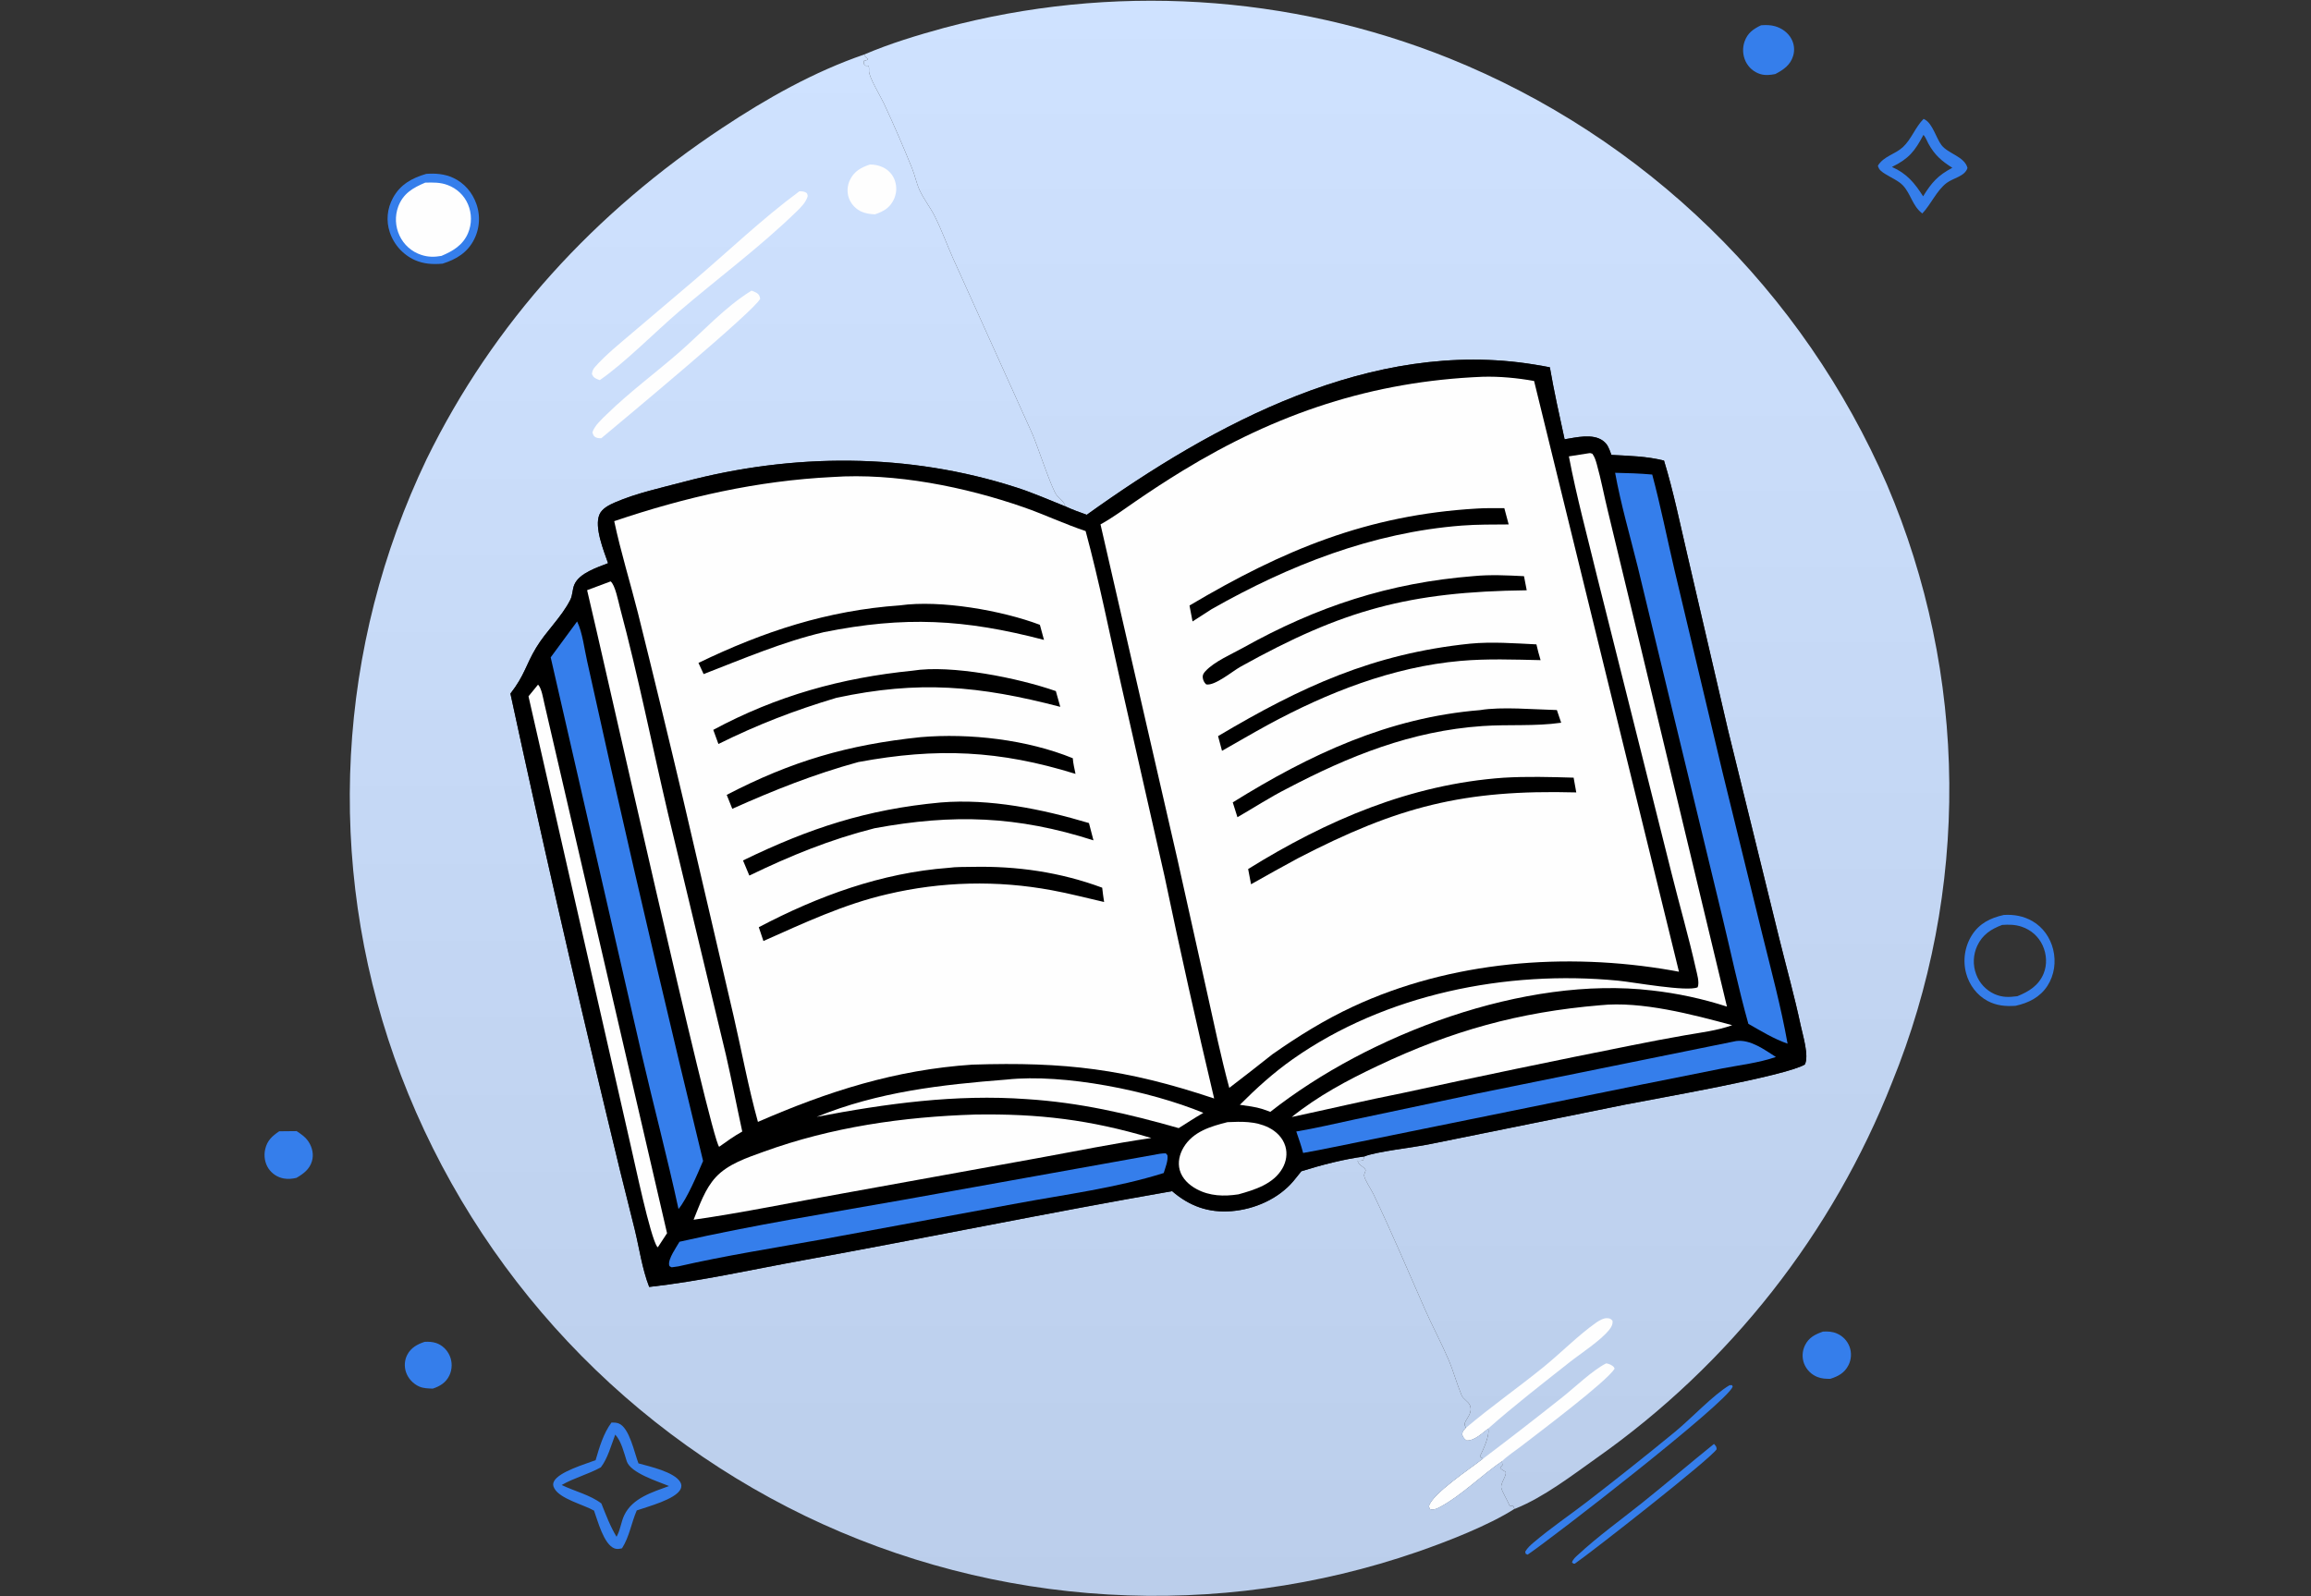 <?xml version="1.0" encoding="UTF-8"?> <svg xmlns="http://www.w3.org/2000/svg" width="773" height="534" viewBox="0 0 773 534" fill="none"><rect x="0" y="0" width="773" height="534" fill="#333333" stroke="none"/><path d="M573.314 483.102C573.95 483.851 574.147 483.923 574.194 484.887C572.335 487.978 532.508 519.198 526.755 523.17C526.167 523.176 526.495 523.24 525.824 522.789C526.051 521.743 527.043 520.921 527.806 520.217C534.482 514.045 542.04 508.601 549.152 502.92C557.293 496.416 565.198 489.632 573.314 483.102Z" fill="#357EEB"></path><path d="M578.516 463.459L579.379 463.447L579.555 464C577.057 469.748 519.527 514.385 510.959 520.161L510.322 519.856L510.168 519.156C510.922 517.86 511.948 516.958 513.08 515.998C518.66 511.263 524.789 507.108 530.597 502.655C540.629 494.924 550.541 487.043 560.331 479.01C565.639 474.649 573.128 466.625 578.516 463.459Z" fill="#357EEB"></path><path d="M142.04 448.951C143.374 448.886 144.587 448.924 145.871 449.346C147.907 450.014 149.597 451.676 150.43 453.631C150.54 453.889 150.637 454.153 150.719 454.422C150.802 454.691 150.87 454.963 150.924 455.24C150.978 455.516 151.017 455.794 151.042 456.074C151.066 456.354 151.076 456.635 151.072 456.916C151.067 457.197 151.047 457.477 151.013 457.756C150.979 458.036 150.93 458.312 150.867 458.586C150.804 458.86 150.726 459.13 150.635 459.396C150.543 459.662 150.438 459.922 150.318 460.177C149.184 462.569 147.218 463.785 144.78 464.601C143.243 464.544 141.621 464.534 140.193 463.893C138.182 462.99 136.507 461.192 135.803 459.102C135.167 457.213 135.29 455.076 136.213 453.303C137.447 450.932 139.582 449.744 142.04 448.951Z" fill="#357EEB"></path><path d="M609.776 445.521C611.391 445.439 612.852 445.5 614.364 446.136C614.603 446.236 614.836 446.347 615.064 446.47C615.292 446.593 615.513 446.727 615.727 446.871C615.942 447.016 616.148 447.172 616.347 447.337C616.546 447.503 616.736 447.678 616.917 447.863C617.098 448.048 617.27 448.241 617.432 448.443C617.593 448.644 617.745 448.854 617.885 449.071C618.026 449.288 618.156 449.511 618.274 449.741C618.392 449.971 618.499 450.206 618.594 450.447C618.693 450.701 618.778 450.96 618.85 451.223C618.922 451.487 618.98 451.753 619.024 452.023C619.068 452.292 619.097 452.563 619.112 452.836C619.127 453.108 619.128 453.381 619.114 453.654C619.1 453.927 619.072 454.198 619.03 454.468C618.987 454.737 618.93 455.004 618.86 455.267C618.789 455.531 618.705 455.791 618.606 456.045C618.508 456.3 618.396 456.549 618.272 456.792C616.974 459.351 614.864 460.497 612.22 461.32C610.76 461.345 609.325 461.272 607.948 460.728C607.693 460.629 607.444 460.517 607.2 460.392C606.957 460.267 606.72 460.13 606.491 459.98C606.262 459.831 606.041 459.67 605.828 459.498C605.616 459.325 605.413 459.142 605.22 458.949C605.026 458.755 604.843 458.552 604.671 458.34C604.499 458.128 604.338 457.907 604.189 457.678C604.039 457.449 603.902 457.213 603.777 456.969C603.653 456.726 603.541 456.476 603.442 456.222C603.351 455.979 603.272 455.732 603.205 455.481C603.139 455.23 603.085 454.977 603.044 454.72C603.004 454.464 602.976 454.206 602.961 453.947C602.947 453.688 602.945 453.428 602.957 453.169C602.969 452.91 602.994 452.652 603.032 452.395C603.069 452.138 603.12 451.884 603.184 451.632C603.248 451.381 603.324 451.133 603.413 450.889C603.501 450.645 603.602 450.406 603.716 450.172C605.009 447.488 607.085 446.475 609.776 445.521Z" fill="#357EEB"></path><path d="M93.401 378.506L99.211 378.447C100.8 379.487 102.247 380.483 103.282 382.113C104.477 383.994 104.985 386.321 104.347 388.491C103.544 391.223 101.496 392.735 99.136 394.096C97.726 394.411 96.339 394.566 94.902 394.292C94.648 394.245 94.397 394.187 94.149 394.115C93.9 394.044 93.656 393.961 93.416 393.866C93.177 393.771 92.942 393.664 92.713 393.545C92.483 393.427 92.26 393.298 92.043 393.157C91.826 393.017 91.617 392.866 91.416 392.705C91.214 392.544 91.02 392.374 90.836 392.193C90.651 392.013 90.476 391.825 90.31 391.627C90.144 391.43 89.988 391.225 89.842 391.011C88.565 389.122 88.196 386.701 88.705 384.495C89.366 381.623 91.03 380.08 93.401 378.506Z" fill="#357EEB"></path><path d="M589.052 8.455C590.664 8.346 592.156 8.322 593.725 8.773C595.971 9.418 598.041 10.881 599.17 12.954C599.29 13.169 599.398 13.39 599.496 13.617C599.594 13.844 599.68 14.075 599.755 14.31C599.829 14.545 599.892 14.783 599.943 15.025C599.994 15.266 600.032 15.509 600.059 15.755C600.086 16 600.1 16.246 600.101 16.493C600.103 16.74 600.093 16.986 600.07 17.232C600.048 17.477 600.013 17.721 599.966 17.964C599.919 18.206 599.86 18.445 599.789 18.681C598.854 21.784 596.55 23.343 593.813 24.777C592.1 25.106 590.509 25.296 588.806 24.787C588.54 24.704 588.28 24.609 588.024 24.5C587.768 24.391 587.519 24.27 587.275 24.135C587.032 24 586.797 23.854 586.569 23.695C586.341 23.535 586.121 23.365 585.91 23.184C585.7 23.002 585.499 22.811 585.309 22.609C585.118 22.407 584.938 22.195 584.769 21.975C584.6 21.754 584.443 21.526 584.297 21.289C584.152 21.052 584.019 20.809 583.899 20.559C583.775 20.3 583.664 20.037 583.566 19.767C583.469 19.498 583.385 19.224 583.314 18.946C583.243 18.669 583.186 18.389 583.143 18.106C583.1 17.823 583.07 17.538 583.055 17.252C583.04 16.966 583.039 16.68 583.052 16.394C583.065 16.108 583.092 15.823 583.132 15.54C583.173 15.256 583.228 14.975 583.296 14.697C583.365 14.419 583.446 14.145 583.542 13.875C584.542 11.051 586.445 9.704 589.052 8.455Z" fill="#357EEB"></path><path d="M643.418 39.777C643.579 39.861 643.744 39.939 643.902 40.028C646.438 41.465 647.624 46.17 649.371 48.508C651.559 51.439 657.104 52.33 658.099 56.188C657.271 59.005 653.341 59.548 651.142 61.201C647.788 63.724 645.917 68.342 642.988 71.418C639.674 68.925 639.173 64.887 636.51 62.041C635.09 60.524 632.429 59.37 630.649 58.246C629.444 57.485 628.461 56.881 628.129 55.429C630.132 52.211 633.831 51.677 636.483 49.233C639.332 46.606 640.603 42.61 643.418 39.777ZM643.359 45.133C640.476 50.594 638.492 53.092 632.828 55.861C637.8 58.042 640.445 61.26 643.257 65.688C646.115 61.057 648.181 58.71 653.032 56.136C649.386 53.832 647.14 51.88 645.04 48.073C644.551 47.188 644.065 45.825 643.359 45.133Z" fill="#357EEB"></path><path d="M142.551 58.18C145.653 57.934 148.708 58.185 151.573 59.5C155.284 61.203 158.017 64.402 159.344 68.236C159.427 68.473 159.505 68.712 159.577 68.954C159.649 69.195 159.715 69.437 159.775 69.682C159.835 69.926 159.888 70.172 159.936 70.419C159.983 70.666 160.025 70.914 160.06 71.163C160.095 71.413 160.124 71.662 160.147 71.912C160.17 72.163 160.186 72.414 160.197 72.665C160.207 72.917 160.211 73.168 160.209 73.42C160.207 73.672 160.198 73.923 160.183 74.174C160.169 74.425 160.148 74.676 160.121 74.926C160.093 75.176 160.06 75.425 160.021 75.674C159.981 75.922 159.935 76.17 159.884 76.416C159.832 76.662 159.774 76.907 159.71 77.15C159.646 77.393 159.575 77.635 159.499 77.875C159.423 78.115 159.341 78.352 159.253 78.588C159.166 78.824 159.072 79.057 158.972 79.288C158.873 79.519 158.768 79.748 158.657 79.974C156.422 84.496 152.669 86.755 148.027 88.218C144.799 88.498 141.741 88.343 138.736 87.006C138.493 86.896 138.253 86.779 138.016 86.656C137.779 86.532 137.545 86.403 137.314 86.268C137.084 86.133 136.857 85.992 136.633 85.846C136.41 85.7 136.19 85.547 135.975 85.389C135.76 85.231 135.548 85.068 135.341 84.9C135.134 84.731 134.931 84.557 134.733 84.378C134.535 84.199 134.341 84.014 134.153 83.826C133.964 83.637 133.78 83.443 133.602 83.244C133.423 83.046 133.249 82.844 133.081 82.636C132.912 82.429 132.749 82.218 132.592 82.002C132.434 81.787 132.282 81.567 132.136 81.344C131.99 81.121 131.849 80.894 131.715 80.663C131.58 80.432 131.451 80.198 131.329 79.961C131.206 79.724 131.09 79.484 130.98 79.241C130.87 78.998 130.766 78.752 130.668 78.504C130.57 78.255 130.479 78.005 130.394 77.751C129.087 73.891 129.495 69.785 131.441 66.212C133.895 61.706 137.806 59.571 142.551 58.18Z" fill="#357EEB"></path><path d="M142.223 61.109C144.844 61.044 147.225 60.968 149.73 61.908C152.801 63.059 155.241 65.326 156.53 68.345C156.693 68.728 156.837 69.118 156.961 69.515C157.085 69.912 157.188 70.314 157.271 70.721C157.355 71.129 157.417 71.54 157.459 71.954C157.501 72.368 157.522 72.782 157.522 73.198C157.522 73.614 157.501 74.029 157.459 74.443C157.417 74.857 157.355 75.268 157.271 75.675C157.188 76.083 157.085 76.485 156.961 76.882C156.837 77.279 156.693 77.669 156.53 78.052C154.794 82.056 151.498 84 147.656 85.619C145.296 86.034 143.204 86.044 140.916 85.28C140.517 85.151 140.127 85.001 139.744 84.831C139.361 84.662 138.987 84.473 138.623 84.265C138.26 84.056 137.909 83.83 137.569 83.586C137.229 83.341 136.902 83.079 136.589 82.801C136.276 82.523 135.978 82.229 135.696 81.92C135.414 81.611 135.148 81.288 134.899 80.951C134.65 80.615 134.419 80.267 134.206 79.906C133.993 79.546 133.799 79.175 133.625 78.795C133.448 78.421 133.291 78.04 133.154 77.65C133.015 77.261 132.896 76.866 132.797 76.465C132.698 76.063 132.619 75.658 132.559 75.25C132.5 74.841 132.461 74.43 132.442 74.017C132.424 73.604 132.426 73.192 132.448 72.779C132.47 72.367 132.512 71.956 132.575 71.547C132.638 71.139 132.72 70.735 132.823 70.335C132.926 69.935 133.048 69.541 133.189 69.152C134.854 64.706 138.109 62.854 142.223 61.109Z" fill="#FEFEFE"></path><path d="M670.24 306.126C673.613 305.907 676.85 306.485 679.805 308.187C683.366 310.239 685.788 313.716 686.758 317.678C687.765 321.792 687.169 326.233 684.857 329.815C682.368 333.669 678.556 335.543 674.211 336.518C670.86 336.758 667.814 336.493 664.8 334.88C661.229 332.969 658.696 329.542 657.648 325.663C657.576 325.397 657.511 325.129 657.454 324.86C657.396 324.59 657.345 324.319 657.3 324.047C657.256 323.775 657.22 323.502 657.189 323.228C657.16 322.954 657.137 322.679 657.121 322.404C657.105 322.129 657.096 321.853 657.094 321.577C657.092 321.302 657.097 321.027 657.11 320.751C657.122 320.476 657.141 320.201 657.168 319.927C657.194 319.652 657.228 319.378 657.269 319.106C657.309 318.833 657.356 318.562 657.41 318.291C657.465 318.021 657.526 317.752 657.595 317.485C657.663 317.218 657.738 316.953 657.82 316.69C657.901 316.426 657.989 316.165 658.085 315.906C658.18 315.648 658.281 315.392 658.39 315.138C658.498 314.885 658.613 314.634 658.734 314.386C658.855 314.139 658.983 313.894 659.117 313.653C659.25 313.412 659.39 313.174 659.535 312.94C662.074 308.939 665.768 307.119 670.24 306.126ZM669.701 309.462C666.009 310.84 663.136 312.697 661.385 316.393C661.209 316.766 661.053 317.148 660.915 317.538C660.778 317.928 660.661 318.323 660.563 318.725C660.465 319.126 660.388 319.531 660.33 319.94C660.273 320.349 660.237 320.76 660.222 321.173C660.206 321.586 660.21 321.998 660.236 322.411C660.262 322.823 660.308 323.233 660.375 323.64C660.442 324.048 660.529 324.451 660.636 324.85C660.744 325.249 660.871 325.642 661.017 326.028C661.149 326.386 661.298 326.736 661.465 327.079C661.632 327.422 661.814 327.756 662.014 328.081C662.214 328.406 662.428 328.72 662.658 329.024C662.889 329.328 663.134 329.62 663.393 329.9C663.652 330.18 663.924 330.446 664.21 330.699C664.496 330.952 664.793 331.19 665.102 331.414C665.41 331.638 665.73 331.846 666.059 332.039C666.389 332.231 666.727 332.407 667.074 332.566C669.741 333.76 671.959 333.667 674.76 333.316C678.578 331.803 681.898 329.741 683.548 325.773C684.805 322.752 684.585 319.268 683.234 316.316C681.863 313.317 679.351 311.117 676.233 310.062C674.066 309.33 671.958 309.305 669.701 309.462Z" fill="#357EEB"></path><path d="M204.534 475.951C205.367 475.951 206.18 475.948 206.967 476.263C210.576 477.708 212.223 486.243 213.56 489.618C217.211 490.634 225.527 492.444 227.55 495.882C227.988 496.627 228.034 497.417 227.663 498.202C226.013 501.685 216.491 504.108 212.992 505.358C211.166 509.544 210.551 514.124 208.053 518.027C207.215 518.216 206.391 518.388 205.552 518.073C201.929 516.716 199.929 508.767 198.693 505.419C195.295 503.456 187.314 501.505 185.426 497.992C184.98 497.165 184.857 496.501 185.3 495.631C186.945 492.402 195.86 489.832 199.223 488.546C200.486 484.243 201.825 479.593 204.534 475.951ZM205.786 479.987C204.46 483.473 203.267 487.991 200.97 490.942C196.759 493.284 192.047 494.443 187.872 496.851C192.069 498.907 197.494 500.19 201.155 503.032C202.679 506.827 204.082 510.665 206.228 514.166C206.318 513.991 206.41 513.816 206.498 513.639C207.544 511.546 207.795 509.085 208.802 506.968C211.551 501.19 218.237 499.251 223.78 497.194C220.128 495.679 210.936 492.851 209.636 488.9C208.698 486.049 207.878 482.263 205.786 479.987Z" fill="#357EEB"></path><path d="M289.064 18.24C297.728 14.529 306.785 11.799 315.863 9.309C317.595 8.846 319.333 8.401 321.074 7.974C322.816 7.546 324.561 7.136 326.311 6.744C328.061 6.351 329.815 5.976 331.573 5.618C333.33 5.261 335.091 4.921 336.855 4.599C338.619 4.277 340.386 3.973 342.157 3.686C343.927 3.399 345.7 3.131 347.476 2.879C349.252 2.629 351.03 2.396 352.811 2.18C354.591 1.965 356.374 1.768 358.158 1.588C359.943 1.408 361.729 1.247 363.516 1.104C365.304 0.96 367.093 0.834 368.883 0.726C370.674 0.619 372.465 0.529 374.257 0.457C376.049 0.385 377.841 0.331 379.635 0.296C381.428 0.26 383.221 0.242 385.015 0.242C386.808 0.243 388.602 0.261 390.395 0.297C392.188 0.333 393.98 0.388 395.772 0.46C397.565 0.532 399.356 0.623 401.146 0.731C402.936 0.839 404.725 0.965 406.513 1.109C408.3 1.253 410.087 1.415 411.871 1.595C413.656 1.775 415.438 1.973 417.219 2.188C418.999 2.404 420.777 2.638 422.553 2.889C424.328 3.141 426.101 3.41 427.872 3.697C429.642 3.984 431.409 4.289 433.173 4.611C434.938 4.934 436.698 5.274 438.456 5.632C440.213 5.99 441.967 6.366 443.717 6.759C445.466 7.152 447.212 7.562 448.953 7.99C450.695 8.418 452.432 8.864 454.164 9.327C455.897 9.79 457.624 10.27 459.347 10.768C461.07 11.266 462.788 11.781 464.501 12.313C466.213 12.845 467.92 13.394 469.621 13.961C471.323 14.527 473.018 15.111 474.707 15.711C476.397 16.312 478.081 16.929 479.758 17.564C481.435 18.198 483.106 18.849 484.77 19.517C486.796 20.334 488.812 21.176 490.817 22.043C492.822 22.909 494.817 23.8 496.801 24.715C498.784 25.63 500.756 26.569 502.717 27.531C504.678 28.495 506.627 29.481 508.563 30.491C510.5 31.501 512.424 32.535 514.336 33.592C516.248 34.649 518.146 35.728 520.031 36.831C521.917 37.934 523.788 39.06 525.646 40.208C527.504 41.356 529.348 42.527 531.177 43.72C533.007 44.913 534.821 46.129 536.621 47.366C538.421 48.603 540.206 49.861 541.975 51.142C543.744 52.422 545.497 53.724 547.234 55.047C548.972 56.37 550.693 57.714 552.398 59.079C554.103 60.444 555.791 61.829 557.462 63.234C559.133 64.64 560.787 66.066 562.423 67.512C564.059 68.958 565.678 70.423 567.278 71.909C568.879 73.394 570.461 74.898 572.025 76.422C573.59 77.945 575.135 79.487 576.661 81.049C578.188 82.61 579.695 84.189 581.183 85.786C582.671 87.384 584.139 89 585.588 90.633C587.037 92.266 588.465 93.917 589.873 95.585C591.282 97.253 592.67 98.938 594.037 100.64C595.405 102.341 596.752 104.059 598.077 105.793C599.403 107.528 600.707 109.278 601.99 111.044C603.273 112.81 604.535 114.591 605.774 116.387C607.014 118.184 608.231 119.996 609.427 121.822C610.623 123.648 611.796 125.489 612.946 127.343C614.097 129.198 615.225 131.066 616.33 132.948C617.435 134.83 618.518 136.725 619.577 138.634C620.636 140.542 621.672 142.463 622.684 144.396C623.697 146.329 624.685 148.275 625.65 150.232C626.615 152.19 627.556 154.159 628.473 156.139C629.39 158.119 630.283 160.11 631.152 162.112C631.992 164.08 632.807 166.059 633.598 168.047C634.389 170.036 635.156 172.034 635.898 174.041C636.639 176.048 637.356 178.064 638.048 180.089C638.74 182.114 639.407 184.147 640.049 186.188C640.691 188.23 641.307 190.279 641.898 192.335C642.49 194.391 643.055 196.455 643.596 198.526C644.136 200.596 644.65 202.672 645.14 204.756C645.629 206.839 646.092 208.928 646.529 211.022C646.967 213.116 647.379 215.216 647.764 217.321C648.15 219.425 648.509 221.534 648.843 223.648C649.177 225.761 649.484 227.878 649.766 229.999C650.047 232.12 650.302 234.244 650.531 236.372C650.76 238.499 650.963 240.629 651.139 242.761C651.315 244.894 651.465 247.028 651.589 249.164C651.712 251.3 651.81 253.437 651.881 255.575C651.951 257.713 651.995 259.852 652.014 261.992C652.032 264.131 652.023 266.271 651.989 268.41C651.954 270.549 651.893 272.688 651.805 274.826C651.718 276.963 651.604 279.099 651.464 281.234C651.324 283.369 651.157 285.502 650.964 287.633C650.772 289.764 650.552 291.892 650.307 294.018C650.061 296.143 649.79 298.265 649.492 300.384C649.194 302.503 648.87 304.617 648.52 306.728C648.17 308.839 647.794 310.945 647.392 313.047C646.99 315.148 646.562 317.245 646.108 319.335C645.655 321.427 645.175 323.512 644.67 325.591C644.165 327.67 643.634 329.743 643.078 331.809C642.521 333.875 641.939 335.934 641.332 337.987C640.725 340.038 640.093 342.082 639.435 344.119C638.777 346.155 638.095 348.182 637.387 350.202C636.679 352.222 635.947 354.232 635.19 356.234C634.432 358.235 633.65 360.227 632.843 362.209C632.225 363.778 631.592 365.341 630.945 366.898C630.298 368.455 629.637 370.007 628.962 371.552C628.286 373.097 627.597 374.636 626.894 376.169C626.191 377.702 625.474 379.228 624.743 380.748C624.012 382.268 623.267 383.781 622.509 385.287C621.751 386.794 620.978 388.293 620.192 389.785C619.407 391.278 618.608 392.763 617.795 394.24C616.982 395.718 616.156 397.188 615.316 398.651C614.477 400.114 613.624 401.569 612.758 403.017C611.893 404.464 611.014 405.904 610.121 407.335C609.23 408.767 608.325 410.19 607.407 411.605C606.489 413.02 605.558 414.427 604.615 415.825C603.671 417.223 602.715 418.612 601.746 419.994C600.777 421.374 599.796 422.746 598.802 424.11C597.808 425.472 596.802 426.826 595.784 428.171C594.765 429.516 593.735 430.851 592.693 432.178C591.65 433.504 590.595 434.82 589.528 436.127C588.462 437.435 587.384 438.732 586.293 440.019C585.203 441.307 584.102 442.584 582.988 443.852C581.875 445.12 580.75 446.377 579.614 447.624C578.477 448.871 577.33 450.108 576.171 451.335C575.012 452.561 573.842 453.776 572.662 454.982C571.481 456.187 570.289 457.381 569.087 458.565C567.884 459.748 566.671 460.921 565.447 462.083C564.223 463.244 562.989 464.395 561.744 465.534C560.499 466.673 559.245 467.801 557.979 468.917C556.714 470.034 555.439 471.138 554.153 472.232C552.868 473.325 551.572 474.407 550.267 475.477C548.963 476.547 547.648 477.605 546.323 478.65C544.999 479.696 543.666 480.731 542.322 481.753C540.979 482.775 539.627 483.784 538.266 484.782C536.904 485.779 535.534 486.764 534.155 487.736C525.909 493.598 516.45 500.879 507.016 504.699C506.87 504.758 506.718 504.797 506.568 504.846L506.153 503.852C505.261 503.908 505.67 503.969 504.919 503.725C504.345 502.2 502.271 498.806 502.135 497.675C501.955 496.175 503.973 493.644 503.64 492.6C503.499 492.159 502.093 491.856 501.782 491.015L502.557 490.176L502.362 488.905C495.683 493.485 488.696 500.413 481.75 504.137C480.689 504.705 479.556 505.27 478.347 504.905L477.957 504.054C478.847 499.906 492.195 491.135 496.061 488.05C495.597 487.807 495.382 487.622 495.016 487.264C496.094 485.104 498.382 480.229 497.764 477.977C495.783 479.439 493.126 482.108 490.523 481.922C489.615 481.228 489.527 480.997 489.077 479.933C489.25 478.799 489.598 478.575 490.342 477.731C490.23 477.5 490.09 477.282 490.006 477.039C489.716 476.202 490.226 475.496 490.633 474.822C491.523 473.344 492.364 472.035 491.704 470.25C491.19 468.859 489.477 468.246 488.884 466.826C487.251 462.914 486.158 458.758 484.479 454.827C482.083 449.222 479.124 443.736 476.651 438.131C470.981 425.282 465.48 412.206 459.401 399.525C458.675 398.011 456.471 394.789 456.266 393.289C456.22 392.942 456.873 391.653 456.766 391.428C456.194 390.219 454.438 389.972 454.104 388.381C454.768 388.402 455.31 388.368 455.959 388.228L456.375 386.929C459.873 385.366 473.162 383.853 477.846 382.887L543.618 369.573C553.538 367.605 597.243 360.058 603.696 356.161C605.173 353.281 603.002 346.341 602.322 343.143C600.22 333.253 597.468 323.463 595.047 313.644L577.988 244.218L564.374 185.567C561.92 175.1 559.741 164.39 556.596 154.109C550.811 152.634 544.933 152.528 538.999 152.205C538.936 152.038 538.872 151.872 538.811 151.706C538.181 149.958 537.699 148.57 536.137 147.441C532.707 144.962 527.197 146.361 523.34 146.974C521.588 138.975 519.805 130.959 518.409 122.89C516.648 122.526 514.865 122.237 513.089 121.949C458.795 113.142 406.043 141.718 363.503 172.239C361.086 171.38 358.711 170.517 356.381 169.441C355.882 167.809 354.603 166.998 353.511 165.781C351.835 163.914 346.87 148.588 345.175 144.873L318.782 86.44C316.695 81.762 314.921 76.819 312.621 72.26C311.109 69.265 308.892 66.52 307.535 63.491C306.523 61.231 306.029 58.663 305.085 56.346C302.125 48.989 298.97 41.718 295.618 34.53C294.618 32.379 290.509 25.618 290.666 23.65C290.722 22.961 290.712 22.646 290.534 21.99L289.553 21.995L288.941 21.385L288.949 20.359C289.736 20.23 289.807 20.217 290.394 19.772C289.606 19.214 289.457 19.111 289.064 18.24Z" fill="url(#paint0_linear_849_4364)"></path><path d="M490.339 477.731C498.75 470.615 507.715 464.342 516.258 457.412C522.091 452.681 527.847 446.792 533.915 442.509C534.82 441.871 536.382 440.964 537.544 441.035C538.538 441.096 538.744 441.208 539.361 441.896C539.493 443.094 539.047 443.916 538.325 444.842C535.475 448.499 528.86 452.73 524.997 455.783C515.846 463.015 506.498 470.247 497.761 477.976C495.781 479.439 493.123 482.107 490.521 481.922C489.612 481.228 489.524 480.997 489.074 479.933C489.248 478.799 489.596 478.575 490.339 477.731Z" fill="#FEFEFE"></path><path d="M496.061 488.05C505.012 481.284 513.879 474.411 522.662 467.43C526.808 464.125 532.733 458.418 537.259 456.148C538.115 456.283 539.314 456.727 539.855 457.479C539.947 457.608 539.993 457.765 540.061 457.908C537.649 462.129 514.192 479.69 509.14 483.627C506.931 485.348 504.358 486.979 502.362 488.905C495.683 493.485 488.696 500.413 481.75 504.137C480.689 504.705 479.556 505.27 478.347 504.905L477.957 504.054C478.846 499.906 492.195 491.134 496.061 488.05Z" fill="#FEFEFE"></path><path d="M506.567 504.844C497.811 510.435 484.057 515.762 474.155 519.204C472.083 519.919 470.002 520.609 467.913 521.274C465.823 521.938 463.726 522.577 461.622 523.19C459.517 523.803 457.404 524.391 455.285 524.952C453.166 525.514 451.04 526.049 448.908 526.559C446.775 527.069 444.637 527.552 442.493 528.01C440.348 528.467 438.199 528.898 436.044 529.303C433.889 529.708 431.729 530.087 429.565 530.439C427.401 530.791 425.234 531.117 423.061 531.416C420.889 531.716 418.714 531.988 416.535 532.235C414.356 532.481 412.175 532.7 409.991 532.893C407.807 533.086 405.62 533.252 403.432 533.392C401.244 533.531 399.054 533.643 396.863 533.729C394.673 533.815 392.481 533.874 390.288 533.907C388.096 533.94 385.904 533.945 383.711 533.924C381.518 533.903 379.326 533.855 377.135 533.78C374.943 533.706 372.753 533.604 370.565 533.476C368.375 533.348 366.188 533.193 364.003 533.012C361.818 532.83 359.636 532.622 357.456 532.387C355.276 532.152 353.099 531.891 350.926 531.603C348.752 531.315 346.582 531 344.416 530.659C342.25 530.318 340.089 529.951 337.932 529.557C335.775 529.163 333.623 528.743 331.477 528.296C329.33 527.85 327.189 527.377 325.054 526.879C322.919 526.38 320.791 525.855 318.669 525.305C316.546 524.754 314.431 524.178 312.323 523.575C310.215 522.973 308.115 522.345 306.022 521.691C303.93 521.038 301.845 520.359 299.769 519.654C297.693 518.949 295.626 518.22 293.568 517.465C291.51 516.71 289.461 515.93 287.422 515.125C285.383 514.32 283.354 513.49 281.336 512.635C279.317 511.781 277.309 510.901 275.312 509.997C273.315 509.094 271.329 508.166 269.354 507.214C267.372 506.255 265.402 505.271 263.444 504.264C261.485 503.257 259.539 502.226 257.606 501.172C255.673 500.117 253.753 499.039 251.846 497.938C249.94 496.837 248.046 495.713 246.167 494.565C244.287 493.418 242.422 492.248 240.572 491.055C238.721 489.863 236.884 488.648 235.063 487.411C233.242 486.173 231.436 484.914 229.645 483.632C227.855 482.351 226.08 481.048 224.321 479.724C222.562 478.4 220.82 477.054 219.094 475.687C217.368 474.321 215.659 472.933 213.967 471.525C212.275 470.116 210.601 468.688 208.943 467.239C207.286 465.79 205.647 464.321 204.025 462.832C202.404 461.343 200.801 459.834 199.216 458.306C197.632 456.779 196.066 455.232 194.519 453.666C192.972 452.1 191.444 450.516 189.936 448.912C188.428 447.309 186.94 445.688 185.471 444.049C184.003 442.41 182.554 440.753 181.126 439.078C179.698 437.403 178.29 435.711 176.903 434.003C175.516 432.294 174.15 430.569 172.806 428.827C171.46 427.085 170.137 425.327 168.835 423.553C167.533 421.778 166.253 419.989 164.995 418.183C163.736 416.378 162.5 414.557 161.286 412.722C160.072 410.887 158.881 409.037 157.713 407.172C156.543 405.308 155.398 403.43 154.275 401.538C153.152 399.645 152.052 397.74 150.976 395.821C149.899 393.902 148.846 391.97 147.817 390.026C146.788 388.081 145.782 386.124 144.801 384.155C143.819 382.186 142.862 380.206 141.929 378.214C140.995 376.221 140.086 374.218 139.202 372.204C138.317 370.189 137.458 368.164 136.623 366.129C135.788 364.093 134.978 362.048 134.193 359.993C133.408 357.938 132.648 355.874 131.913 353.801C131.2 351.781 130.512 349.752 129.849 347.715C129.186 345.678 128.548 343.633 127.935 341.581C127.322 339.528 126.735 337.469 126.173 335.402C125.611 333.335 125.074 331.261 124.563 329.182C124.051 327.102 123.565 325.016 123.105 322.924C122.645 320.831 122.211 318.734 121.802 316.632C121.393 314.529 121.011 312.422 120.654 310.31C120.297 308.198 119.966 306.082 119.661 303.962C119.356 301.842 119.077 299.718 118.825 297.592C118.572 295.465 118.345 293.335 118.145 291.203C117.944 289.07 117.77 286.936 117.622 284.799C117.474 282.662 117.352 280.524 117.257 278.385C117.161 276.245 117.092 274.105 117.049 271.963C117.006 269.822 116.989 267.68 116.999 265.539C117.008 263.397 117.044 261.255 117.107 259.114C117.169 256.973 117.257 254.833 117.372 252.695C117.486 250.556 117.628 248.419 117.795 246.284C117.962 244.148 118.155 242.015 118.375 239.885C118.594 237.754 118.84 235.627 119.112 233.503C119.384 231.378 119.682 229.257 120.005 227.14C120.329 225.022 120.679 222.91 121.055 220.801C121.431 218.692 121.832 216.588 122.26 214.49C122.687 212.391 123.141 210.298 123.62 208.21C124.098 206.122 124.603 204.041 125.133 201.965C125.662 199.89 126.218 197.821 126.799 195.76C127.379 193.698 127.985 191.644 128.616 189.597C129.248 187.549 129.904 185.51 130.585 183.479C131.266 181.449 131.973 179.426 132.703 177.413C133.435 175.399 134.19 173.395 134.97 171.4C135.75 169.405 136.555 167.419 137.384 165.443C138.212 163.468 139.065 161.503 139.943 159.549C140.82 157.594 141.721 155.651 142.646 153.718C165.132 107.736 199.086 70.976 241.613 42.772C256.413 32.957 272.197 24.028 289.064 18.238C289.456 19.11 289.605 19.212 290.393 19.77C289.806 20.215 289.736 20.229 288.948 20.358L288.941 21.384L289.552 21.994L290.533 21.989C290.712 22.644 290.721 22.959 290.666 23.648C290.508 25.616 294.617 32.378 295.618 34.529C298.969 41.716 302.124 48.988 305.085 56.345C306.028 58.661 306.522 61.229 307.534 63.49C308.891 66.519 311.109 69.264 312.62 72.259C314.921 76.817 316.695 81.761 318.781 86.438L345.174 144.871C346.869 148.586 351.834 163.913 353.51 165.78C354.603 166.997 355.881 167.808 356.38 169.44C350.954 167.276 345.558 164.894 339.996 163.102C303.784 151.434 265.249 151.519 228.622 161.237C221.065 163.241 212.904 164.986 205.719 168.09C203.816 168.913 201.373 170.114 200.511 172.14C198.709 176.37 201.928 184.208 203.392 188.427C199.818 189.844 193.797 191.72 192.127 195.57C191.417 197.208 191.577 199.059 190.767 200.668C187.813 206.528 182.731 211.09 179.367 216.657C175.809 222.544 175.575 225.824 170.73 232.061C180.852 278.955 191.523 325.725 202.744 372.37C205.828 385.377 209.012 398.359 212.297 411.317C213.872 417.744 214.75 424.393 217.148 430.586C234.301 428.665 251.458 424.776 268.448 421.693C309.687 414.21 350.773 405.714 392.061 398.538C397.86 403.537 404.195 405.837 411.893 405.23C419.64 404.619 427.628 401.117 432.68 395.108C433.565 394.044 434.435 392.966 435.288 391.876C441.958 389.797 449.443 387.828 456.374 386.927L455.958 388.227C455.309 388.367 454.767 388.401 454.104 388.38C454.437 389.97 456.193 390.217 456.765 391.427C456.872 391.651 456.219 392.94 456.266 393.287C456.47 394.788 458.674 398.01 459.4 399.524C465.479 412.204 470.98 425.281 476.65 438.129C479.124 443.734 482.083 449.221 484.478 454.826C486.158 458.756 487.251 462.912 488.883 466.824C489.476 468.244 491.189 468.857 491.704 470.248C492.363 472.034 491.523 473.342 490.632 474.82C490.225 475.495 489.715 476.2 490.005 477.037C490.089 477.28 490.229 477.499 490.341 477.729C489.598 478.573 489.25 478.797 489.076 479.932C489.526 480.996 489.614 481.226 490.522 481.921C493.125 482.106 495.782 479.438 497.763 477.975C498.381 480.227 496.093 485.103 495.015 487.262C495.381 487.62 495.597 487.805 496.06 488.048C492.194 491.133 478.846 499.905 477.957 504.052L478.346 504.903C479.555 505.269 480.688 504.703 481.749 504.135C488.695 500.412 495.683 493.484 502.361 488.904L502.557 490.174L501.781 491.013C502.092 491.854 503.499 492.157 503.639 492.598C503.972 493.643 501.954 496.173 502.135 497.673C502.271 498.804 504.344 502.198 504.919 503.724C505.669 503.968 505.261 503.906 506.152 503.85L506.567 504.844Z" fill="url(#paint1_linear_849_4364)"></path><path d="M290.957 55.041C292.468 55.039 293.905 55.308 295.283 55.955C297.181 56.845 298.625 58.408 299.312 60.389C299.405 60.657 299.485 60.928 299.55 61.203C299.616 61.478 299.667 61.756 299.705 62.036C299.742 62.316 299.765 62.598 299.774 62.881C299.783 63.164 299.777 63.446 299.758 63.728C299.738 64.011 299.704 64.291 299.656 64.57C299.608 64.849 299.546 65.124 299.47 65.397C299.394 65.669 299.305 65.937 299.201 66.201C299.098 66.464 298.982 66.722 298.853 66.974C297.478 69.682 295.428 70.76 292.656 71.72C291.166 71.655 289.744 71.466 288.351 70.894C288.111 70.793 287.876 70.681 287.646 70.558C287.417 70.434 287.194 70.299 286.978 70.153C286.761 70.008 286.552 69.852 286.351 69.686C286.15 69.52 285.957 69.345 285.773 69.161C285.589 68.976 285.415 68.783 285.25 68.581C285.085 68.379 284.93 68.17 284.785 67.953C284.64 67.736 284.507 67.513 284.384 67.283C284.261 67.053 284.15 66.818 284.05 66.577C283.949 66.322 283.862 66.063 283.788 65.799C283.714 65.535 283.654 65.269 283.608 64.999C283.562 64.729 283.53 64.457 283.513 64.183C283.495 63.91 283.491 63.637 283.502 63.363C283.513 63.09 283.538 62.817 283.578 62.546C283.617 62.275 283.67 62.007 283.737 61.741C283.804 61.476 283.885 61.214 283.979 60.957C284.074 60.7 284.181 60.449 284.302 60.202C285.745 57.234 287.983 56.083 290.957 55.041Z" fill="#FEFEFE"></path><path d="M251.378 97.242C251.937 97.458 252.568 97.669 253.076 97.988C253.93 98.525 254.086 99.013 254.267 99.951C252.649 103.764 208.541 140.417 201.12 146.628C200.656 146.628 199.973 146.603 199.548 146.438C198.584 146.065 198.452 145.554 198.16 144.683C198.766 142.492 201.329 140.205 202.945 138.627C210.505 131.24 219.174 124.843 227.152 117.896C234.954 111.103 242.523 102.665 251.378 97.242Z" fill="#FEFEFE"></path><path d="M267.375 64.004C268.13 63.983 268.957 64.031 269.61 64.436C270.09 64.732 270.043 65.069 270.185 65.574C269.561 67.752 267.92 69.34 266.329 70.884C254.129 82.725 240.255 92.998 227.33 104.052C219.175 111.028 209.042 121.365 200.633 127.176C200.487 127.127 200.34 127.082 200.197 127.027C199.065 126.598 198.463 126.282 197.98 125.153C198.135 124.173 198.295 123.591 198.981 122.816C202.758 118.548 207.524 114.766 211.858 111.059L231.796 94.127C243.554 84.13 254.975 73.156 267.375 64.004Z" fill="#FEFEFE"></path><path d="M363.502 172.238C406.042 141.716 458.794 113.141 513.089 121.948C514.864 122.236 516.647 122.524 518.408 122.889C519.804 130.958 521.587 138.974 523.339 146.973C527.196 146.359 532.707 144.96 536.136 147.439C537.698 148.568 538.18 149.957 538.811 151.704C538.871 151.871 538.935 152.037 538.998 152.203C544.932 152.527 550.81 152.633 556.595 154.108C559.74 164.389 561.919 175.099 564.373 185.565L577.987 244.217L595.046 313.642C597.467 323.462 600.219 333.252 602.321 343.141C603.001 346.34 605.172 353.28 603.695 356.16C597.242 360.057 553.538 367.603 543.618 369.572L477.845 382.885C473.161 383.852 459.872 385.365 456.374 386.927C449.443 387.828 441.958 389.797 435.287 391.876C434.434 392.967 433.565 394.044 432.68 395.108C427.628 401.117 419.639 404.619 411.893 405.23C404.195 405.837 397.86 403.537 392.061 398.538C350.773 405.714 309.687 414.21 268.448 421.693C251.458 424.776 234.301 428.665 217.148 430.586C214.75 424.393 213.872 417.745 212.297 411.317C209.012 398.36 205.828 385.377 202.744 372.371C191.523 325.726 180.852 278.956 170.73 232.061C175.575 225.824 175.809 222.544 179.367 216.657C182.731 211.091 187.813 206.528 190.767 200.669C191.577 199.059 191.417 197.208 192.127 195.571C193.797 191.72 199.818 189.845 203.392 188.427C201.928 184.209 198.709 176.37 200.511 172.14C201.373 170.114 203.815 168.914 205.719 168.091C212.904 164.986 221.065 163.241 228.622 161.237C265.249 151.519 303.784 151.434 339.996 163.102C345.558 164.894 350.953 167.276 356.38 169.44C358.71 170.515 361.086 171.379 363.502 172.238Z" fill="black"></path><path d="M410.571 375.45C415.229 375.232 419.958 375.096 424.263 377.218C426.895 378.516 429.068 380.645 429.929 383.498C430.684 386 430.241 388.656 428.957 390.902C425.948 396.161 419.715 398.079 414.246 399.602C409.44 400.338 404.673 400.218 400.282 397.864C397.723 396.493 395.419 394.363 394.613 391.493C393.889 388.913 394.535 386.169 395.884 383.908C399.056 378.593 404.959 376.864 410.571 375.45Z" fill="#FEFEFE"></path><path d="M336.657 361.205C355.973 359.116 384.66 364.976 402.504 372.332C399.709 373.957 396.992 375.723 394.256 377.446C377.26 372.596 361.065 368.862 343.379 367.742C319.734 366.032 296.329 369.239 273.164 373.673C293.772 365.303 314.689 362.923 336.657 361.205Z" fill="#FEFEFE"></path><path d="M179.973 229.055C181.156 230.267 181.664 233.619 182.056 235.283L223.119 412.607L220.068 417.269L219.843 417.204C217.442 413.72 212.427 389.519 210.998 383.44L176.777 232.976L179.973 229.055Z" fill="#FEFEFE"></path><path d="M580.712 348.31C585.463 347.678 590.238 351.23 594.015 353.644C588.317 355.608 582 356.34 576.078 357.476L549.415 362.803L446.355 383.739C442.872 384.464 439.38 385.137 435.877 385.759C435.252 383.323 434.4 380.954 433.59 378.575C440.138 377.491 446.649 375.903 453.147 374.535L493.31 366.037L580.712 348.31Z" fill="#357EEB"></path><path d="M387.913 386.033C388.598 385.906 389.235 385.903 389.931 385.881L390.493 386.5C390.763 388.421 389.793 390.627 389.248 392.468C373.561 397.41 356.622 399.602 340.457 402.585L274.955 414.674C258.921 417.554 242.754 420.068 226.871 423.708L224.664 424.018C224.205 423.772 223.916 423.797 223.814 423.23C223.447 421.179 226.234 417.297 227.283 415.464C251.875 409.894 277.009 405.89 301.843 401.49L387.913 386.033Z" fill="#357EEB"></path><path d="M535.251 336.334C548.993 334.885 566.105 339.414 579.4 343.012C574.336 344.826 569.003 345.442 563.728 346.36C557.677 347.42 551.642 348.561 545.622 349.782C520.136 354.85 494.696 360.146 469.305 365.671C456.862 368.139 444.467 371.074 432.059 373.735C441.061 366.545 450.563 361.483 460.915 356.574C485.546 344.894 508.116 338.605 535.251 336.334Z" fill="#FEFEFE"></path><path d="M204.238 194.525C205.751 195.618 206.849 201.36 207.37 203.308C213.466 226.082 218.072 249.298 223.45 272.25L242.811 352.937C244.771 361.459 246.413 370.046 248.278 378.588C245.556 380.104 243.069 381.879 240.545 383.694C237.719 381.065 201.211 217.456 196.383 197.46L204.238 194.525Z" fill="#FEFEFE"></path><path d="M193.038 207.926C194.849 211.62 195.457 217.162 196.399 221.264L204.563 257.943C214.415 301.521 224.619 345.018 235.175 388.432C233.325 392.739 229.811 401.116 226.95 404.512C223.186 387.108 218.605 369.893 214.59 352.546L184.199 219.938L193.038 207.926Z" fill="#357EEB"></path><path d="M540.234 158.186C544.395 158.263 548.503 158.401 552.65 158.772C555.48 169.34 557.592 180.042 560.089 190.69L576.165 258.38L589.437 312.489C592.453 324.713 595.714 336.78 597.925 349.188C593.299 347.59 589.043 344.96 584.806 342.553C581.497 330.783 578.97 318.663 576.094 306.767L559.387 237.646L547.816 189.711C545.204 179.203 542.177 168.849 540.234 158.186Z" fill="#357EEB"></path><path d="M326.123 372.905C347.437 372.56 364.701 374.647 385.101 380.756C372.397 382.587 359.839 385.175 347.214 387.466L282.236 399.232C265.511 402.172 248.803 405.698 231.996 408.098C233.984 403.243 235.801 397.779 239.417 393.867C243.53 389.419 249.859 387.368 255.415 385.35C278.144 377.095 302.009 373.659 326.123 372.905Z" fill="#FEFEFE"></path><path d="M531.39 151.653C531.966 151.553 532.095 151.623 532.626 151.817C533.408 152.899 533.75 154.047 534.107 155.315C535.566 160.496 536.54 165.845 537.83 171.074L548.879 216.898L577.641 336.786C573.557 335.467 569.417 334.356 565.221 333.453C561.025 332.551 556.794 331.862 552.529 331.385C510.123 326.352 457.958 345.954 424.91 372.002L422.346 371.083C419.867 370.3 417.28 370.015 414.715 369.647C420.241 364.1 426.024 358.867 432.439 354.356C463.39 332.594 503.922 324.515 541.195 328.104C546.274 328.594 564.371 331.918 567.845 330.323C568.52 328.73 567.621 325.806 567.246 324.132C564.862 313.474 561.782 302.874 559.139 292.265L534.196 192.861C530.964 179.499 527.339 166.199 524.773 152.69C526.976 152.329 529.182 151.983 531.39 151.653Z" fill="#FEFEFE"></path><path d="M495.881 126.059C501.529 125.89 507.572 126.462 513.134 127.47L561.593 325.12C560.785 324.963 559.975 324.814 559.163 324.673C523.719 318.506 485.309 321.528 452.458 336.838C442.927 341.28 434.198 346.718 425.604 352.74C420.831 356.533 416.022 360.28 411.178 363.981C408.368 353.568 406.17 342.99 403.835 332.462L393.836 287.513L368.105 175.453C372.194 173.213 375.995 170.357 379.842 167.728C384.962 164.196 390.174 160.805 395.479 157.556C426.943 138.32 458.968 127.574 495.881 126.059Z" fill="#FEFEFE"></path><path d="M492.932 192.751C498.567 192.213 504.121 192.499 509.759 192.776L510.67 197.495C471.383 197.971 449.244 203.987 415.007 223.035C412.287 224.528 406.352 229.558 403.463 228.989C402.775 228.378 402.365 227.527 402.292 226.599C402.226 225.773 402.648 225.165 403.189 224.576C406.174 221.327 411.905 218.9 415.797 216.726C440.532 202.913 464.697 194.981 492.932 192.751Z" fill="black"></path><path d="M494.023 170.149C497.057 169.953 500.134 170.029 503.175 170.01L504.635 175.464C499.422 175.51 494.155 175.444 488.957 175.845C459.085 178.152 431.155 189.112 405.281 203.807L398.89 207.923L397.871 202.592C429.156 184.045 457.296 172.285 494.023 170.149Z" fill="black"></path><path d="M491.689 215.358C499.061 214.655 506.532 215.237 513.912 215.593C514.296 217.378 514.797 219.119 515.306 220.871C506.462 220.679 497.406 220.343 488.583 221.117C465.848 223.112 443.982 231.72 424.11 242.513C418.949 245.331 413.863 248.312 408.745 251.21L407.426 246.287C435.182 229.798 459.217 218.716 491.689 215.358Z" fill="black"></path><path d="M502.946 260.206C510.776 259.741 518.526 259.959 526.355 260.188L527.241 265.127C489.524 264.111 467.536 269.873 434.26 287.096C428.963 289.962 423.696 292.882 418.458 295.855C418.113 294.161 417.809 292.458 417.488 290.76C443.745 274.45 471.787 262.402 502.946 260.206Z" fill="black"></path><path d="M495.031 237.592C502.197 236.377 513.231 237.392 520.758 237.568L522.195 241.81C513.31 243.073 504.699 242.311 495.825 242.923C472.103 244.556 451.306 252.917 430.471 263.858C424.835 266.712 419.389 270.263 413.906 273.419L412.344 268.457C438.101 252.442 464.407 240.083 495.031 237.592Z" fill="black"></path><path d="M278.495 159.597C299.317 158.158 322.812 162.883 342.436 169.728C349.417 172.164 356.104 175.341 363.128 177.685C367.689 194.509 371.077 211.768 374.934 228.767L389.531 293.207C394.732 318.054 400.261 342.828 406.117 367.529C376.573 357.66 356.314 355.207 325.228 356.205C299.431 357.94 277.061 365.112 253.518 375.361C250.285 363.706 248.093 351.69 245.37 339.901L228.532 267.537C223.604 246.683 218.551 225.858 213.374 205.064C210.778 194.793 207.656 184.753 205.449 174.371C229.334 166.286 253.279 160.847 278.495 159.597Z" fill="#FEFEFE"></path><path d="M300.977 202.547C314.58 200.636 335.117 204.242 347.83 209.048L349.2 214.093C322.529 207.122 302.586 206.083 275.586 211.504C261.776 214.758 248.549 220.428 235.35 225.533L233.629 221.797C255.354 211.282 276.806 204.236 300.977 202.547Z" fill="black"></path><path d="M305.209 224.402C318.23 222.298 340.679 226.859 353.172 231.23L354.648 236.491C327.442 229.41 307.331 227.58 279.76 233.477C265.613 237.714 253.524 242.388 240.3 248.922L238.582 244.197C259.749 232.803 281.42 226.785 305.209 224.402Z" fill="black"></path><path d="M314.641 268.494C331.112 267.133 348.578 270.694 364.243 275.379L365.75 281.163C340.215 272.974 318.834 272.261 292.544 277.11C277.685 280.868 264.412 286.287 250.643 292.946L248.527 287.888C270.707 277.109 289.926 270.786 314.641 268.494Z" fill="black"></path><path d="M307.894 246.639C324.365 245.228 343.589 247.467 358.833 253.685C358.952 255.437 359.403 257.202 359.744 258.924C334.32 251.03 313.433 250.077 287.108 254.965C272.39 258.995 258.848 264.38 244.941 270.605L243.078 265.944C264.778 254.665 283.615 249.172 307.894 246.639Z" fill="black"></path><path d="M317.324 290.357C319.864 290.003 322.629 290.092 325.198 290.036C340.146 289.712 354.627 291.802 368.669 297.001C368.822 298.602 369.087 300.197 369.311 301.789C363.466 300.474 357.719 298.925 351.813 297.856C349.541 297.433 347.26 297.069 344.969 296.764C342.678 296.459 340.38 296.214 338.077 296.029C335.773 295.844 333.466 295.72 331.156 295.655C328.846 295.59 326.535 295.586 324.225 295.642C321.914 295.698 319.607 295.814 317.302 295.99C314.998 296.166 312.7 296.402 310.408 296.698C308.116 296.994 305.833 297.349 303.56 297.764C301.286 298.179 299.025 298.653 296.776 299.186C282.253 302.535 268.908 308.82 255.356 314.841L253.805 310.228C273.68 299.774 294.765 292.047 317.324 290.357Z" fill="black"></path><defs><linearGradient id="paint0_linear_849_4364" x1="470.482" y1="0.242" x2="470.482" y2="505.021" gradientUnits="userSpaceOnUse"><stop stop-color="#CFE2FF"></stop><stop offset="1" stop-color="#BBCEEB"></stop></linearGradient><linearGradient id="paint1_linear_849_4364" x1="311.782" y1="18.238" x2="311.782" y2="533.937" gradientUnits="userSpaceOnUse"><stop stop-color="#CFE2FF"></stop><stop offset="1" stop-color="#BBCEEB"></stop></linearGradient></defs></svg> 